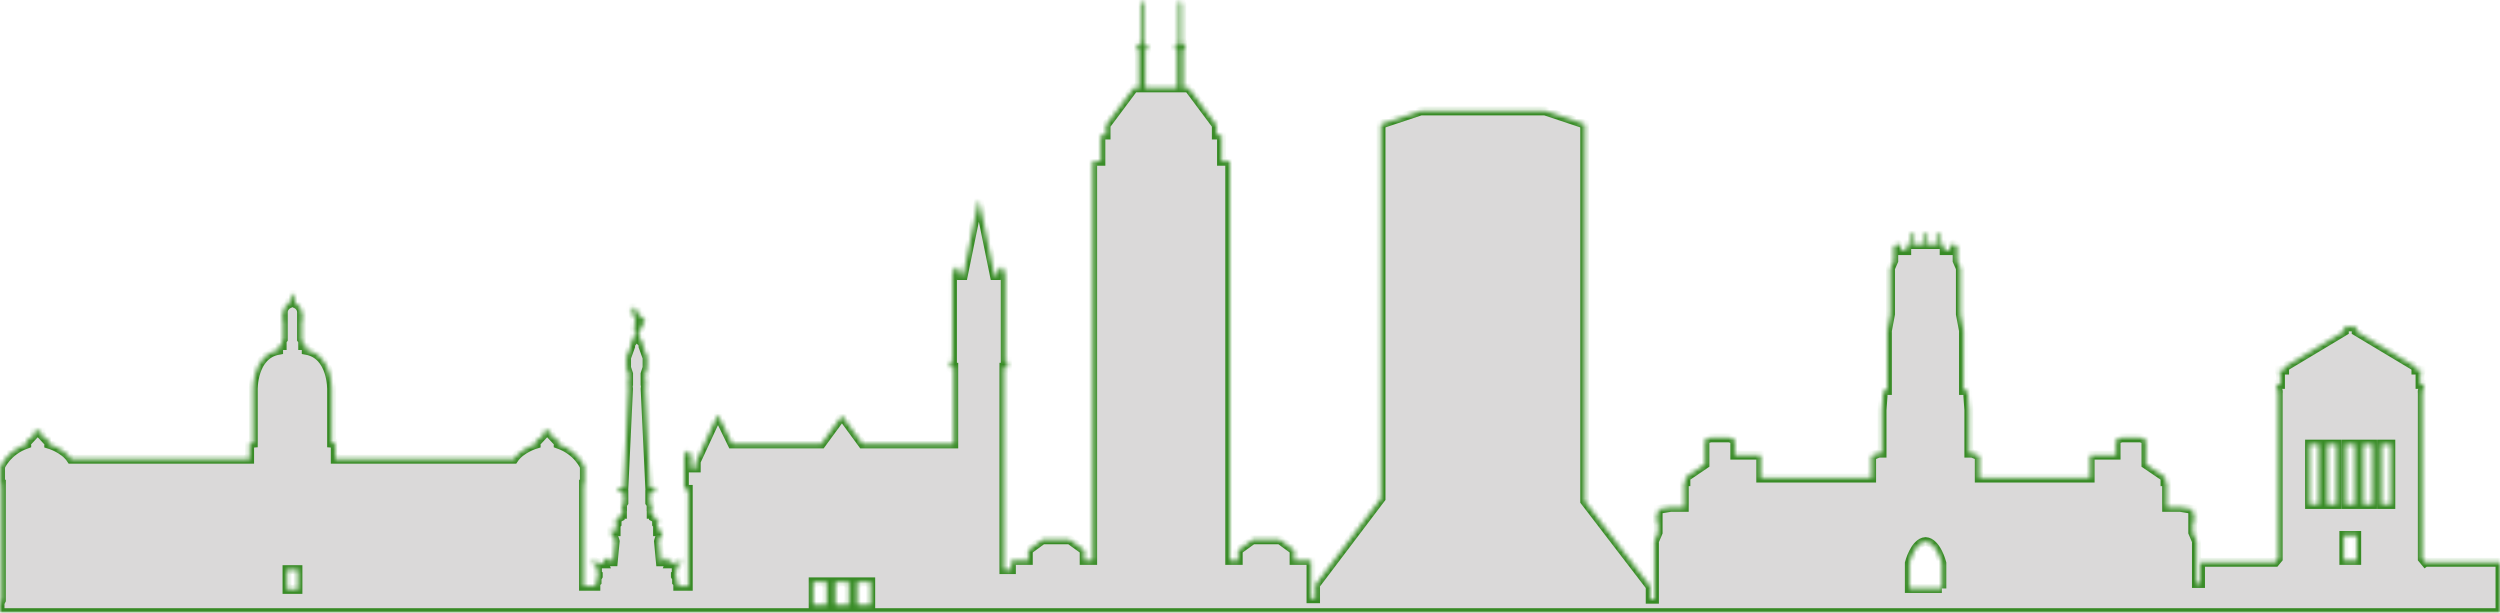 <svg width="559" height="137" viewBox="0 0 559 137" fill="none" xmlns="http://www.w3.org/2000/svg">
<g clip-path="url(#clip0_2625_987)">
<mask id="path-1-inside-1_2625_987" fill="white">
<path d="M542.286 125.72L541.63 124.93V87.834C541.63 87.834 541.457 87.179 541.949 87.179V85.947H541.123V83.749L541.328 83.131V82.747H540.203V82.082L526.848 74.078V73.086H524.185V74.078L510.831 82.082V82.747H509.706V83.131L509.91 83.749V85.947H509.085V87.179C509.576 87.179 509.403 87.834 509.403 87.834V124.93L508.747 125.72H492.033V130.464H491.126V121.027L490.303 119.074V116.74L490.87 115.987V115.556H490.303V113.905L487.46 113.433H484.466V107.697H484.097V106.72L479.836 103.823V98.339L478.638 97.898H474.352L473.154 98.339V101.772H467.352V106.89H442.569V101.92L440.971 101.325H440.236V91.689L440.016 88.602V87.311H439.039V73.952L438.345 70.251V59.995L437.62 58.326V55.176L436.801 54.483L435.981 55.176V56.027H434.721V54.672H433.744V53.223H434.059V52.782H433.744V52.215H433.176V52.782H432.861V53.223H433.176V54.672H430.812V53.223H431.128V52.782H430.812V52.215H430.245V52.782H429.93V53.223H430.245V54.672H427.881V53.223H428.196V52.782H427.881V52.215H427.314V52.782H426.999V53.223H427.314V54.672H426.337V56.027H425.076V55.176L424.257 54.483L423.437 55.176V58.326L422.712 59.995V70.251L422.019 73.952V87.311H421.042V88.602L420.821 91.689V101.325H420.087L418.489 101.92V106.89H393.706V101.772H387.904V98.339L386.706 97.898H382.419L381.222 98.339V103.823L376.961 106.72V107.697H376.592V113.433H373.598L370.755 113.905V115.556H370.187V115.987L370.755 116.74V119.074L369.932 121.027V133.982H368.99V131.148L354.353 112.072V27.766L345.439 24.796H317.706L308.793 27.766V111.448L294.156 130.782V133.878H293.141V127.368V125.301H289.362V123.024L286.172 120.699H280.096L276.862 123.024V125.301H274.971V36.06H273.133V30.182H271.977V27.99L265.742 19.642H264.579V11.21L265.033 10.952V10.048H264.579L264.255 9.402V0.97L263.899 0L263.542 0.97V9.402L263.218 10.048H262.764V10.952L263.218 11.21V19.642H256.069V11.21L256.523 10.952V10.048H256.069L255.745 9.402V0.97L255.389 0L255.032 0.97V9.402L254.708 10.048H254.254V10.952L254.708 11.21V19.642H253.545L247.311 27.99V30.182H246.154V36.06H244.316V125.301H242.425V123.024L239.191 120.699H233.115L229.925 123.024V125.301H226.146V127.368H224.479V82.117H225.26V80.854H224.769V61.614L224.277 59.876H223.458L222.966 61.614H222.351L218.869 44.593L215.386 61.614H214.771L214.279 59.876H213.46L212.968 61.614V80.854H212.477V82.117H213.258V99.261H192.853L188.258 92.984L183.663 99.261H163.696L160.519 92.729L155.671 103.183V104.635H154.54V102.087C154.54 102.087 154.518 101.306 153.78 100.805C153.043 101.306 153.021 102.087 153.021 102.087V109.426H153.891V131.094H151.555V130.385L151.294 130.124V129.295L151.019 128.823V128.458L151.212 128.287V126.678H151.533L152.252 125.897V125.371H152.006L151.426 125.843C151.426 125.843 150.49 125.632 150.118 126.079H149.667C149.667 126.079 150.168 124.813 148.637 124.772C148.637 124.772 148.145 125.125 148.192 125.61H147.663L147.237 121.033C147.237 121.033 147.508 119.732 148.016 119.732V118.208L147.426 118.561V118.879H147.029V117.329L146.815 117.115V116.901H147.288V116.513L146.752 116.277C146.752 116.277 146.686 115.877 146.128 115.612V114.989H145.614V113.767H145.806V113.294H145.592V112.8L145.292 112.371V110.355C145.292 110.355 146.137 110.141 146.15 109.584H146.578L146.686 109.026H145.289L144.252 86.952L144.366 85.752V85.238H144.237V83.607L144.536 82.684H144.687V79.559H144.536L143.783 77.471V76.419H143.354L143.105 76.151L143.093 75.313C143.093 74.963 142.746 74.765 142.746 74.765V74.551L144.227 71.618L142.881 70.418C143.323 69.376 142.724 69.332 142.724 69.332C142.194 69.332 142.346 69.861 142.346 69.861C142.62 70.283 142.254 70.343 142.254 70.343C141.353 69.549 141.454 68.805 141.454 68.805H140.965C140.685 69.782 141.699 70.566 141.699 70.566C142.119 70.62 142.011 72.352 142.011 72.352C141.532 73.061 142.011 74.11 142.011 74.11V74.765C141.611 74.973 141.668 75.581 141.668 75.581V76.116L141.432 76.416H141.003V77.468L140.25 79.556H140.098V82.681H140.25L140.549 83.604V85.235H140.42V85.749L140.533 86.949L139.496 109.023H138.1L138.207 109.58H138.636C138.648 110.138 139.493 110.352 139.493 110.352V112.368L139.194 112.796V113.291H138.979V113.763H139.172V114.986H138.658V115.609C138.1 115.874 138.034 116.274 138.034 116.274L137.498 116.51V116.898H137.971V117.112L137.757 117.326V118.876H137.359V118.558L136.77 118.205V119.729C137.281 119.729 137.548 121.03 137.548 121.03L137.123 125.607H136.593C136.641 125.122 136.149 124.769 136.149 124.769C134.617 124.813 135.118 126.076 135.118 126.076H134.668C134.296 125.629 133.36 125.84 133.36 125.84L132.78 125.368H132.534V125.894L133.253 126.675H133.574V128.284L133.766 128.454V128.82L133.492 129.292V130.121L133.23 130.382V131.091H130.476V108.264H130.668V104.352C130.668 104.352 129.25 100.849 124.818 99.302V98.272H124.178L123.072 97.082V96.316H121.626V97.082L120.519 98.272H119.879V99.302C119.879 99.302 116.444 100.288 114.893 102.673H74.966V99.154L74.15 99.088V87.172C74.15 87.172 74.367 79.37 68.483 78.315V77.263H67.689V76.179L67.433 75.846V71.565L67.733 71.225V70.456H67.433V69.984C67.433 69.984 67.619 68.579 66.027 67.864V67.183L65.728 66.714V65.864H65.047V66.714L64.748 67.183V67.864C63.156 68.579 63.342 69.984 63.342 69.984V70.456H63.046V71.225L63.342 71.565V75.846L63.087 76.179V77.263H62.292V78.315C56.408 79.367 56.626 87.172 56.626 87.172V99.088L55.809 99.154V102.673H15.888C14.338 100.292 10.902 99.302 10.902 99.302V98.272H10.265L9.159 97.082V96.316H7.713V97.082L6.606 98.272H5.97V99.302C1.538 100.849 0.12 104.352 0.12 104.352V108.264H0.312V134.203L0.003 134.798V136.997H559.003V125.717H542.289L542.286 125.72ZM66.614 131.784H64.18V127.383H66.614V131.784ZM184.857 135.286H181.828V130.108H184.857V135.286ZM189.809 135.286H186.78V130.108H189.809V135.286ZM194.688 135.286H191.659V130.108H194.688V135.286ZM434.201 131.585H426.929V125.894C426.929 125.894 428.099 121.26 430.563 121.096C433.028 121.26 434.198 125.894 434.198 125.894V131.585H434.201ZM524.491 99.306H526.555V112.803H524.491V99.306ZM518.487 112.803H516.422V99.306H518.487V112.803ZM522.448 112.803H520.384V99.306H522.448V112.803ZM526.956 125.305H524.087V119.739H526.956V125.305ZM530.486 112.803H528.421V99.306H530.486V112.803ZM534.583 112.803H532.518V99.306H534.583V112.803Z"/>
</mask>
<path d="M542.286 125.72L541.63 124.93V87.834C541.63 87.834 541.457 87.179 541.949 87.179V85.947H541.123V83.749L541.328 83.131V82.747H540.203V82.082L526.848 74.078V73.086H524.185V74.078L510.831 82.082V82.747H509.706V83.131L509.91 83.749V85.947H509.085V87.179C509.576 87.179 509.403 87.834 509.403 87.834V124.93L508.747 125.72H492.033V130.464H491.126V121.027L490.303 119.074V116.74L490.87 115.987V115.556H490.303V113.905L487.46 113.433H484.466V107.697H484.097V106.72L479.836 103.823V98.339L478.638 97.898H474.352L473.154 98.339V101.772H467.352V106.89H442.569V101.92L440.971 101.325H440.236V91.689L440.016 88.602V87.311H439.039V73.952L438.345 70.251V59.995L437.62 58.326V55.176L436.801 54.483L435.981 55.176V56.027H434.721V54.672H433.744V53.223H434.059V52.782H433.744V52.215H433.176V52.782H432.861V53.223H433.176V54.672H430.812V53.223H431.128V52.782H430.812V52.215H430.245V52.782H429.93V53.223H430.245V54.672H427.881V53.223H428.196V52.782H427.881V52.215H427.314V52.782H426.999V53.223H427.314V54.672H426.337V56.027H425.076V55.176L424.257 54.483L423.437 55.176V58.326L422.712 59.995V70.251L422.019 73.952V87.311H421.042V88.602L420.821 91.689V101.325H420.087L418.489 101.92V106.89H393.706V101.772H387.904V98.339L386.706 97.898H382.419L381.222 98.339V103.823L376.961 106.72V107.697H376.592V113.433H373.598L370.755 113.905V115.556H370.187V115.987L370.755 116.74V119.074L369.932 121.027V133.982H368.99V131.148L354.353 112.072V27.766L345.439 24.796H317.706L308.793 27.766V111.448L294.156 130.782V133.878H293.141V127.368V125.301H289.362V123.024L286.172 120.699H280.096L276.862 123.024V125.301H274.971V36.06H273.133V30.182H271.977V27.99L265.742 19.642H264.579V11.21L265.033 10.952V10.048H264.579L264.255 9.402V0.97L263.899 0L263.542 0.97V9.402L263.218 10.048H262.764V10.952L263.218 11.21V19.642H256.069V11.21L256.523 10.952V10.048H256.069L255.745 9.402V0.97L255.389 0L255.032 0.97V9.402L254.708 10.048H254.254V10.952L254.708 11.21V19.642H253.545L247.311 27.99V30.182H246.154V36.06H244.316V125.301H242.425V123.024L239.191 120.699H233.115L229.925 123.024V125.301H226.146V127.368H224.479V82.117H225.26V80.854H224.769V61.614L224.277 59.876H223.458L222.966 61.614H222.351L218.869 44.593L215.386 61.614H214.771L214.279 59.876H213.46L212.968 61.614V80.854H212.477V82.117H213.258V99.261H192.853L188.258 92.984L183.663 99.261H163.696L160.519 92.729L155.671 103.183V104.635H154.54V102.087C154.54 102.087 154.518 101.306 153.78 100.805C153.043 101.306 153.021 102.087 153.021 102.087V109.426H153.891V131.094H151.555V130.385L151.294 130.124V129.295L151.019 128.823V128.458L151.212 128.287V126.678H151.533L152.252 125.897V125.371H152.006L151.426 125.843C151.426 125.843 150.49 125.632 150.118 126.079H149.667C149.667 126.079 150.168 124.813 148.637 124.772C148.637 124.772 148.145 125.125 148.192 125.61H147.663L147.237 121.033C147.237 121.033 147.508 119.732 148.016 119.732V118.208L147.426 118.561V118.879H147.029V117.329L146.815 117.115V116.901H147.288V116.513L146.752 116.277C146.752 116.277 146.686 115.877 146.128 115.612V114.989H145.614V113.767H145.806V113.294H145.592V112.8L145.292 112.371V110.355C145.292 110.355 146.137 110.141 146.15 109.584H146.578L146.686 109.026H145.289L144.252 86.952L144.366 85.752V85.238H144.237V83.607L144.536 82.684H144.687V79.559H144.536L143.783 77.471V76.419H143.354L143.105 76.151L143.093 75.313C143.093 74.963 142.746 74.765 142.746 74.765V74.551L144.227 71.618L142.881 70.418C143.323 69.376 142.724 69.332 142.724 69.332C142.194 69.332 142.346 69.861 142.346 69.861C142.62 70.283 142.254 70.343 142.254 70.343C141.353 69.549 141.454 68.805 141.454 68.805H140.965C140.685 69.782 141.699 70.566 141.699 70.566C142.119 70.62 142.011 72.352 142.011 72.352C141.532 73.061 142.011 74.11 142.011 74.11V74.765C141.611 74.973 141.668 75.581 141.668 75.581V76.116L141.432 76.416H141.003V77.468L140.25 79.556H140.098V82.681H140.25L140.549 83.604V85.235H140.42V85.749L140.533 86.949L139.496 109.023H138.1L138.207 109.58H138.636C138.648 110.138 139.493 110.352 139.493 110.352V112.368L139.194 112.796V113.291H138.979V113.763H139.172V114.986H138.658V115.609C138.1 115.874 138.034 116.274 138.034 116.274L137.498 116.51V116.898H137.971V117.112L137.757 117.326V118.876H137.359V118.558L136.77 118.205V119.729C137.281 119.729 137.548 121.03 137.548 121.03L137.123 125.607H136.593C136.641 125.122 136.149 124.769 136.149 124.769C134.617 124.813 135.118 126.076 135.118 126.076H134.668C134.296 125.629 133.36 125.84 133.36 125.84L132.78 125.368H132.534V125.894L133.253 126.675H133.574V128.284L133.766 128.454V128.82L133.492 129.292V130.121L133.23 130.382V131.091H130.476V108.264H130.668V104.352C130.668 104.352 129.25 100.849 124.818 99.302V98.272H124.178L123.072 97.082V96.316H121.626V97.082L120.519 98.272H119.879V99.302C119.879 99.302 116.444 100.288 114.893 102.673H74.966V99.154L74.15 99.088V87.172C74.15 87.172 74.367 79.37 68.483 78.315V77.263H67.689V76.179L67.433 75.846V71.565L67.733 71.225V70.456H67.433V69.984C67.433 69.984 67.619 68.579 66.027 67.864V67.183L65.728 66.714V65.864H65.047V66.714L64.748 67.183V67.864C63.156 68.579 63.342 69.984 63.342 69.984V70.456H63.046V71.225L63.342 71.565V75.846L63.087 76.179V77.263H62.292V78.315C56.408 79.367 56.626 87.172 56.626 87.172V99.088L55.809 99.154V102.673H15.888C14.338 100.292 10.902 99.302 10.902 99.302V98.272H10.265L9.159 97.082V96.316H7.713V97.082L6.606 98.272H5.97V99.302C1.538 100.849 0.12 104.352 0.12 104.352V108.264H0.312V134.203L0.003 134.798V136.997H559.003V125.717H542.289L542.286 125.72ZM66.614 131.784H64.18V127.383H66.614V131.784ZM184.857 135.286H181.828V130.108H184.857V135.286ZM189.809 135.286H186.78V130.108H189.809V135.286ZM194.688 135.286H191.659V130.108H194.688V135.286ZM434.201 131.585H426.929V125.894C426.929 125.894 428.099 121.26 430.563 121.096C433.028 121.26 434.198 125.894 434.198 125.894V131.585H434.201ZM524.491 99.306H526.555V112.803H524.491V99.306ZM518.487 112.803H516.422V99.306H518.487V112.803ZM522.448 112.803H520.384V99.306H522.448V112.803ZM526.956 125.305H524.087V119.739H526.956V125.305ZM530.486 112.803H528.421V99.306H530.486V112.803ZM534.583 112.803H532.518V99.306H534.583V112.803Z" fill="#DAD9D9" stroke="#378B25" stroke-width="2" mask="url(#path-1-inside-1_2625_987)"/>
</g>
<defs>
<clipPath id="clip0_2625_987">
<rect width="559" height="137" fill="white"/>
</clipPath>
</defs>
</svg>
